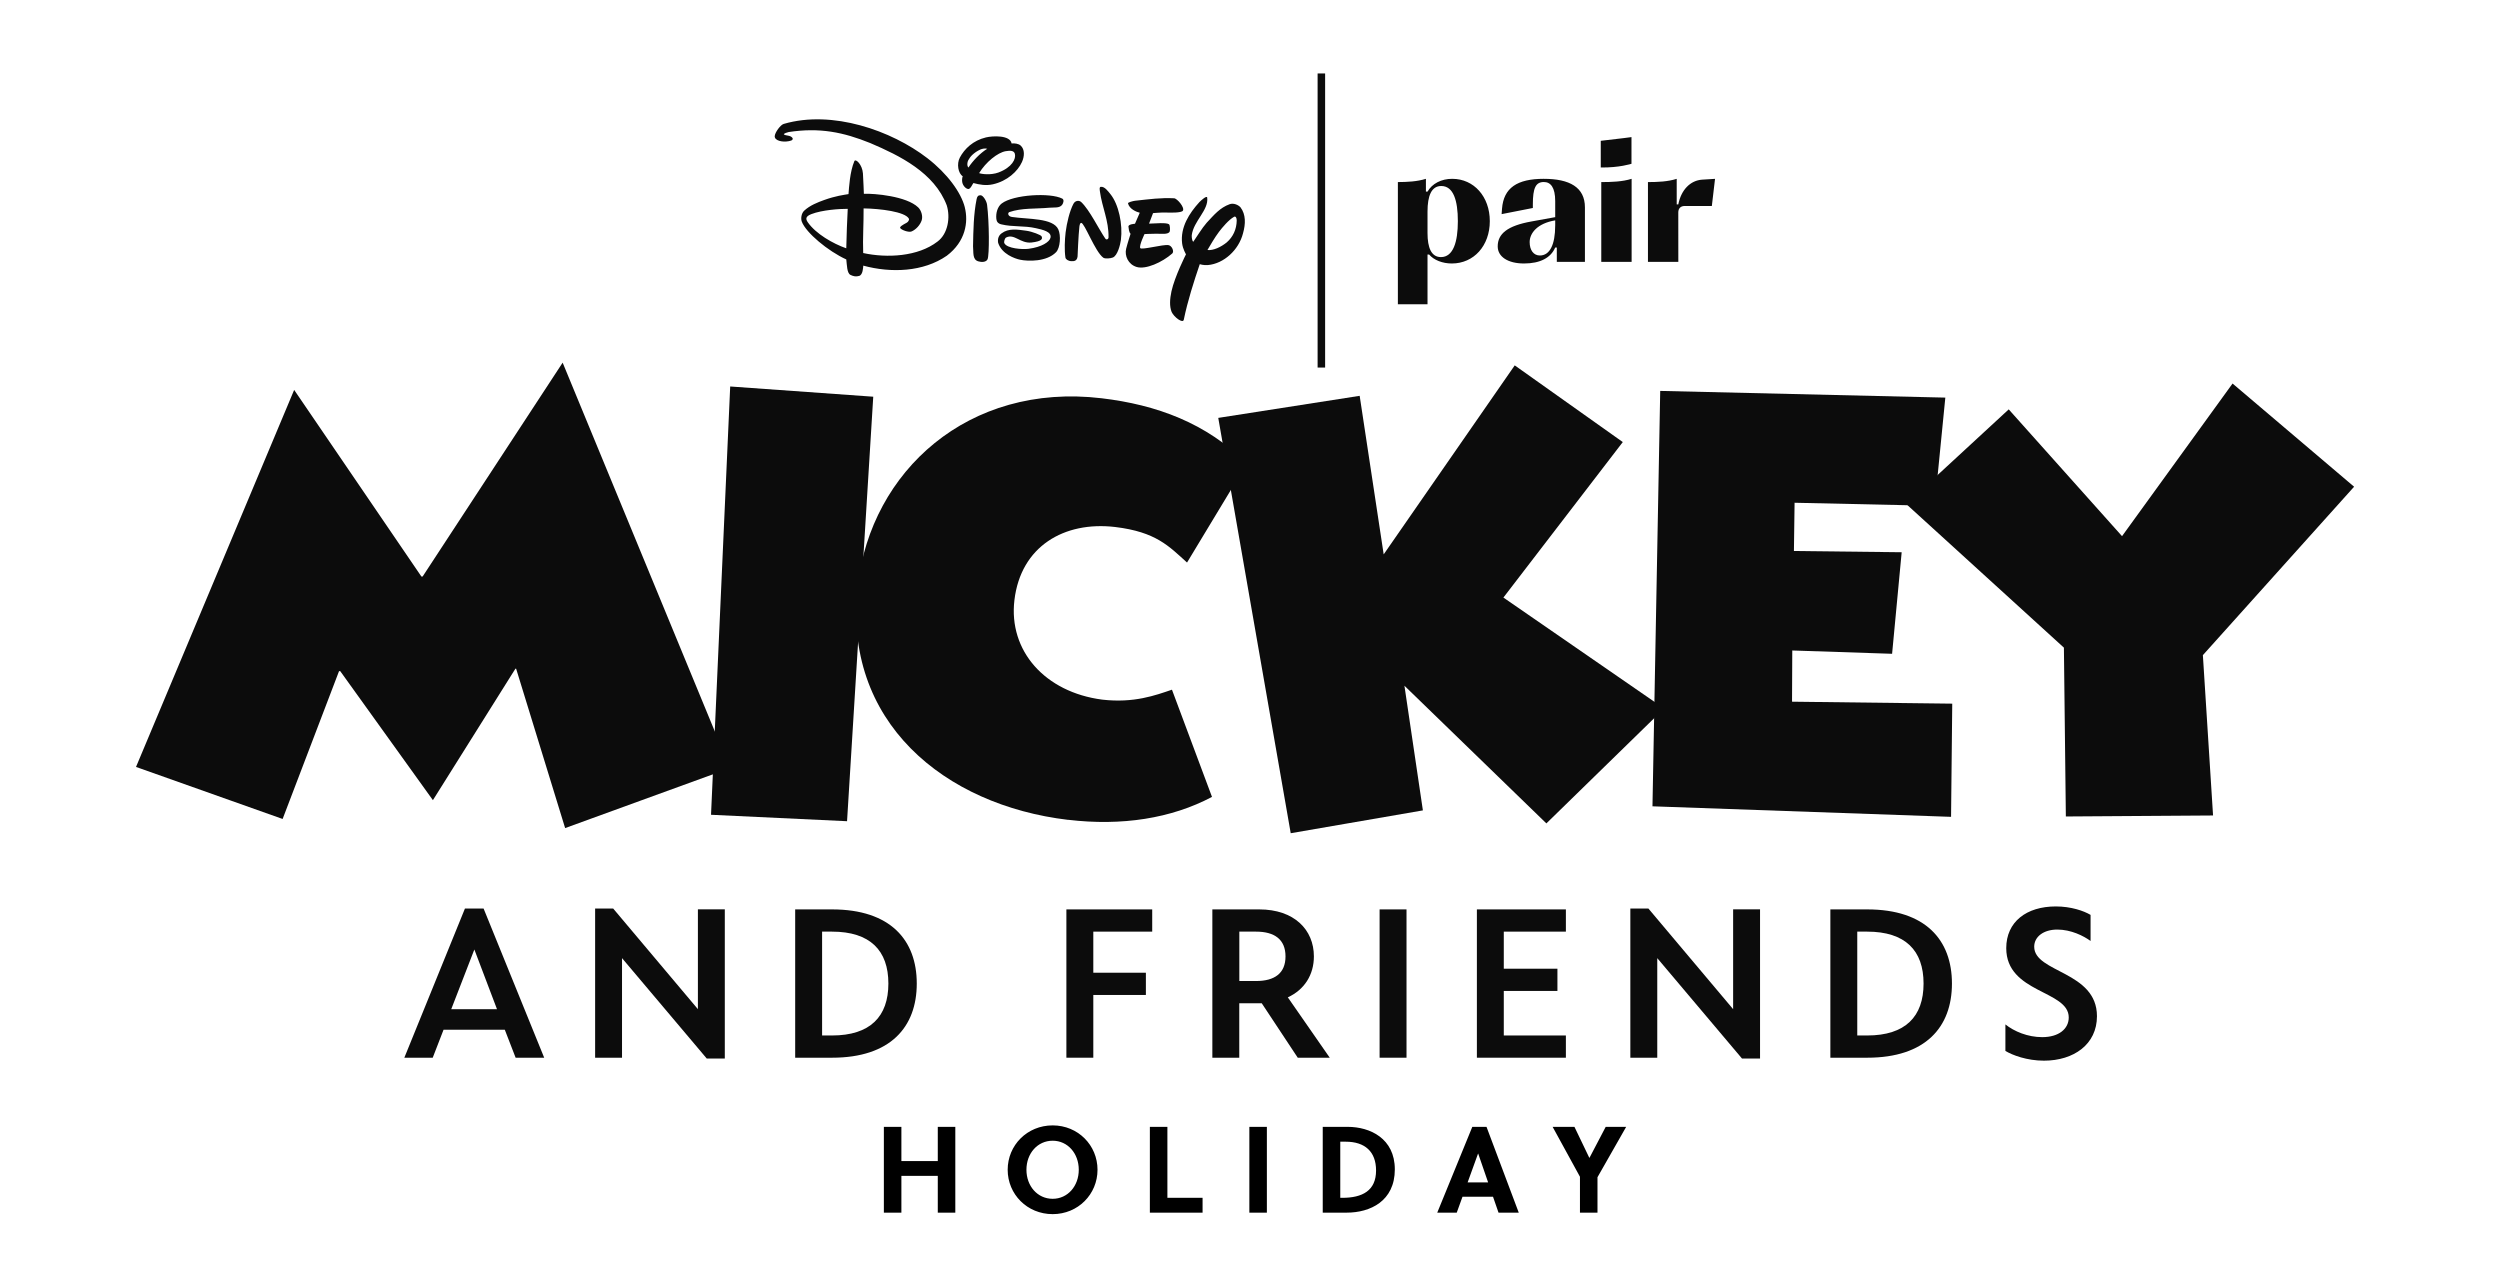 <svg xmlns="http://www.w3.org/2000/svg" fill="none" viewBox="0 0 167 85" height="85" width="167">
<path fill="#0C0C0C" d="M127.333 33.667L134.183 27.346L141.752 35.816L149.135 25.62L157.254 32.513L147.152 43.764L147.832 54.474L137.999 54.541L137.869 43.263L127.333 33.667Z"></path>
<path fill="#0C0C0C" d="M129.237 33.789L119.878 33.584L119.834 36.807L127.032 36.89L126.392 43.673L119.724 43.452L119.708 46.873L130.41 47.004L130.331 54.565L110.385 53.862L110.902 26.113L129.948 26.56L129.233 33.789H129.237Z"></path>
<path fill="#0C0C0C" d="M100.426 39.916L111.163 47.328L103.298 55.003L93.816 45.807L95.049 54.134L86.22 55.659L81.38 27.915L90.826 26.441L92.43 37.032L101.184 24.407L108.402 29.53L100.422 39.924L100.426 39.916Z"></path>
<path fill="#0C0C0C" d="M71.346 54.766C63.121 53.787 56.223 48.236 57.302 39.087C58.199 31.482 64.666 25.548 73.582 26.603C77.252 27.038 80.59 28.255 83.288 30.965L79.294 37.578C78.089 36.491 77.224 35.531 74.487 35.203C71.085 34.804 68.186 36.499 67.763 40.09C67.36 43.48 69.809 46.237 73.625 46.735C75.751 46.98 77.185 46.447 78.287 46.071L80.961 53.233C78.243 54.675 74.937 55.189 71.346 54.762V54.766Z"></path>
<path fill="#0C0C0C" d="M47.497 54.423L48.777 25.817L58.333 26.5L56.583 54.857L47.493 54.427L47.497 54.423Z"></path>
<path fill="#0C0C0C" d="M37.751 55.316L34.476 44.665H34.432L28.918 53.451L22.727 44.831H22.648L18.879 54.707L9.086 51.231L19.65 26.046L28.151 38.514H28.23L37.585 24.225L48.761 51.31L37.751 55.316Z"></path>
<path fill="#0C0C0C" d="M36.356 70.655H34.444L33.721 68.787H29.629L28.906 70.655H27.009L31.059 60.688H32.303L36.352 70.655H36.356ZM30.142 67.416H33.2L31.687 63.426L30.142 67.416Z"></path>
<path fill="#0C0C0C" d="M47.212 70.711L41.551 64.003V70.655H39.754V60.688H40.959L46.62 67.412V60.744H48.417V70.711H47.212Z"></path>
<path fill="#0C0C0C" d="M53.118 60.748H55.58C59.486 60.748 61.24 62.802 61.24 65.701C61.24 68.601 59.486 70.655 55.58 70.655H53.118V60.748ZM55.58 62.233H54.916V69.17H55.58C58.127 69.17 59.344 67.91 59.344 65.701C59.344 63.493 58.127 62.233 55.58 62.233Z"></path>
<path fill="#0C0C0C" d="M73.033 70.655H71.235V60.748H76.968V62.233H73.033V64.978H76.545V66.464H73.033V70.655Z"></path>
<path fill="#0C0C0C" d="M80.989 60.748H84.118C86.453 60.748 87.768 62.106 87.768 63.888C87.768 65.105 87.144 66.112 86.026 66.622L88.827 70.655H86.69L84.284 67.017H82.783V70.655H80.985V60.748H80.989ZM83.905 62.233H82.787V65.532H83.905C85.137 65.532 85.872 65.022 85.872 63.888C85.872 62.754 85.137 62.233 83.905 62.233Z"></path>
<path fill="#0C0C0C" d="M92.157 60.748H93.955V70.655H92.157V60.748Z"></path>
<path fill="#0C0C0C" d="M100.453 69.17H104.601V70.655H98.656V60.748H104.601V62.233H100.453V64.71H104.036V66.195H100.453V69.166V69.17Z"></path>
<path fill="#0C0C0C" d="M116.366 70.711L110.705 64.003V70.655H108.907V60.688H110.112L115.773 67.412V60.744H117.571V70.711H116.366Z"></path>
<path fill="#0C0C0C" d="M122.268 60.748H124.729C128.636 60.748 130.39 62.802 130.39 65.701C130.39 68.601 128.636 70.655 124.729 70.655H122.268V60.748ZM124.729 62.233H124.065V69.17H124.729C127.277 69.17 128.494 67.91 128.494 65.701C128.494 63.493 127.277 62.233 124.729 62.233Z"></path>
<path fill="#0C0C0C" d="M134.017 63.339C134.017 61.569 135.376 60.55 137.327 60.55C138.347 60.55 139.196 60.846 139.65 61.115V62.857C139.184 62.517 138.347 62.095 137.426 62.095C136.506 62.095 135.885 62.577 135.885 63.24C135.885 64.983 140.077 64.868 140.077 67.882C140.077 69.766 138.52 70.853 136.537 70.853C135.403 70.853 134.428 70.486 133.961 70.201V68.431C134.542 68.897 135.447 69.281 136.423 69.281C137.529 69.281 138.192 68.728 138.192 67.965C138.192 66.14 134.017 66.353 134.017 63.335V63.339Z"></path>
<path fill="#0C0C0C" d="M97.012 11.945C96.275 11.945 95.667 12.266 95.358 12.799H95.251V11.945C94.667 12.13 94.001 12.16 93.378 12.162V20.327H95.358V17.003H95.465C95.785 17.376 96.361 17.601 96.98 17.601C98.453 17.601 99.519 16.416 99.519 14.774C99.519 13.131 98.453 11.946 97.012 11.946V11.945ZM96.254 17.174C95.613 17.174 95.358 16.544 95.358 15.573V14.133C95.358 13.076 95.624 12.425 96.275 12.425C97.086 12.425 97.385 13.386 97.385 14.773C97.385 16.16 97.076 17.174 96.254 17.174ZM108.992 17.494H106.965V12.163C107.643 12.163 108.383 12.138 108.992 11.945V17.493V17.494ZM112.112 17.494H110.083V12.163C110.752 12.162 111.42 12.133 112.004 11.946V13.654H112.11C112.302 12.682 112.911 12.053 113.711 12L114.564 11.947L114.351 13.76H112.537C112.271 13.76 112.11 13.92 112.11 14.187L112.112 17.495V17.494ZM103.131 11.945C101.338 11.945 100.442 12.553 100.335 13.941L100.308 14.304L102.394 13.894V13.653C102.394 12.553 102.586 12.159 103.131 12.159C103.579 12.159 103.888 12.511 103.888 13.439V14.506L102.299 14.794C100.698 15.082 100.047 15.616 100.047 16.459C100.047 17.152 100.729 17.601 101.807 17.601C102.885 17.601 103.6 17.216 103.888 16.534H103.995V17.494H105.873V13.853C105.873 12.506 104.841 11.946 103.131 11.946V11.945ZM103.887 15.061C103.887 16.352 103.524 17.067 102.863 17.067C102.447 17.067 102.181 16.715 102.181 16.171C102.181 15.584 102.682 14.922 103.888 14.72V15.061H103.887ZM108.983 10.941C108.983 10.941 108.163 11.208 106.931 11.188V9.406C108.26 9.259 108.983 9.158 108.983 9.158V10.941Z"></path>
<path fill="#0C0C0C" d="M64.451 13.852C64.2 12.86 63.288 11.601 61.947 10.566C59.556 8.721 55.597 7.329 52.355 8.277C52.144 8.333 51.773 8.831 51.752 9.089C51.729 9.397 52.265 9.513 52.68 9.432C52.785 9.405 52.995 9.39 52.945 9.224C52.788 9.008 52.508 9.092 52.358 8.974C52.412 8.875 52.564 8.87 52.68 8.821C54.761 8.504 56.334 8.83 58.136 9.558C60.108 10.397 62.417 11.538 63.243 13.717C63.494 14.518 63.327 15.619 62.623 16.139C61.319 17.144 59.254 17.25 57.661 16.903C57.625 15.902 57.696 14.986 57.688 13.921C58.823 13.938 60.453 14.144 60.711 14.602C60.755 14.681 60.674 14.826 60.555 14.886C60.316 15.01 60.083 15.148 60.133 15.233C60.2 15.351 60.695 15.552 60.907 15.456C61.194 15.324 61.458 15.038 61.566 14.726C61.662 14.443 61.54 14.05 61.334 13.853C60.553 13.099 58.39 12.915 57.706 12.945C57.706 12.945 57.669 11.939 57.644 11.586C57.601 10.993 57.154 10.567 57.07 10.767C56.77 11.478 56.717 12.509 56.68 12.966C56.38 13.017 55.819 13.085 55.053 13.361C54.621 13.517 54.107 13.715 53.718 14.076C53.53 14.253 53.483 14.6 53.56 14.806C53.842 15.551 55.306 16.77 56.532 17.331C56.577 17.699 56.573 18.251 56.813 18.364C57.003 18.454 57.168 18.498 57.392 18.431C57.643 18.358 57.654 17.878 57.667 17.744C59.519 18.249 61.685 18.168 63.248 17.081C64.502 16.133 64.696 14.834 64.449 13.853M56.53 16.587C55.642 16.276 54.5 15.622 53.963 14.851C53.819 14.64 53.786 14.462 54.197 14.303C54.921 14.023 56.086 13.947 56.629 13.95C56.594 14.659 56.545 15.739 56.531 16.587M65.937 13.682C66.083 14.827 66.096 17.047 65.968 17.321C65.871 17.521 65.563 17.525 65.36 17.46C64.932 17.348 65.042 16.821 64.999 16.451C65.018 15.389 65.034 14.307 65.237 13.305C65.277 13.112 65.343 13.04 65.506 13.043C65.666 13.046 65.906 13.42 65.937 13.682ZM67.094 16.25C67.273 16.602 68.29 16.673 68.702 16.621C69.602 16.504 70.107 16.157 70.172 15.882C70.269 15.473 69.638 15.343 69.192 15.242C68.395 15.061 67.674 15.176 66.882 14.986C66.672 14.934 66.575 14.81 66.556 14.627C66.51 14.232 66.64 13.802 66.912 13.594C67.7 12.991 70.172 12.858 70.96 13.267C71.097 13.342 71.039 13.561 70.952 13.68C70.775 13.918 70.415 13.845 70.098 13.875C69.195 13.959 68.25 13.882 67.428 14.166C67.297 14.212 67.318 14.451 67.589 14.492C68.676 14.657 70.345 14.548 70.695 15.324C70.876 15.716 70.828 16.559 70.542 16.85C69.907 17.495 68.677 17.46 68.149 17.351C67.792 17.278 66.915 16.973 66.675 16.218C66.626 15.937 66.725 15.718 66.903 15.589C67.374 15.233 67.949 15.329 68.577 15.416C68.945 15.468 69.53 15.693 69.576 15.785C69.657 15.954 69.613 16.119 68.894 16.201C68.149 16.27 67.762 15.592 67.213 15.864C67.111 15.913 67.046 16.167 67.092 16.251M72.224 13.496C72.787 14.027 73.392 15.293 73.831 15.933C73.91 16.052 74.05 15.975 74.05 15.855C74.069 14.731 73.618 13.845 73.477 12.806C73.466 12.708 73.418 12.495 73.53 12.48C73.786 12.446 74.017 12.771 74.175 12.966C74.729 13.649 75.011 14.992 74.876 16.032C74.832 16.364 74.65 17.069 74.343 17.2C74.192 17.263 73.826 17.302 73.701 17.215C73.153 16.822 72.442 14.87 72.223 14.888C72.167 14.891 72.124 14.97 72.104 15.132C72.039 15.68 71.981 17.138 71.981 17.138C71.939 17.478 71.684 17.446 71.57 17.446C71.356 17.441 71.19 17.32 71.171 17.206C71.096 16.72 71.124 16.024 71.183 15.524C71.258 14.902 71.455 14.085 71.704 13.618C71.826 13.381 72.091 13.372 72.223 13.497M75.817 14.946L76.136 14.211C75.913 14.16 75.433 13.957 75.349 13.578C75.349 13.519 75.68 13.426 75.817 13.411C76.837 13.3 77.537 13.201 78.434 13.245C78.626 13.255 79.153 13.853 79.016 14.074C78.919 14.228 78.169 14.207 77.87 14.197C77.579 14.185 77.023 14.236 77.023 14.236L76.756 14.939C77.194 14.926 77.895 14.855 78.085 14.978C78.164 15.027 78.171 15.385 78.135 15.471C78.04 15.68 77.554 15.612 77.263 15.612C76.972 15.612 76.455 15.636 76.455 15.636C76.474 15.592 76.081 16.397 76.168 16.571C76.243 16.719 77.696 16.311 78.057 16.375C78.29 16.416 78.451 16.804 78.306 16.934C77.631 17.528 76.534 18.017 75.929 17.834C75.36 17.662 75.116 17.085 75.225 16.624C75.312 16.264 75.524 15.612 75.524 15.612C75.507 15.604 75.417 15.551 75.38 15.135C75.366 14.975 75.818 14.946 75.817 14.946ZM82.861 13.845C82.711 13.68 82.396 13.549 82.143 13.64C81.489 13.876 81.106 14.347 80.609 14.878C80.287 15.242 79.941 15.83 79.71 16.152C79.633 16.087 79.601 15.877 79.609 15.715C79.726 14.764 80.752 14.036 80.641 13.199C80.619 13.032 80.224 13.393 80.119 13.502C79.441 14.246 78.836 15.184 78.966 16.262C79.011 16.633 79.224 16.988 79.224 16.988C79.224 16.988 78.473 18.463 78.253 19.462C78.143 19.969 78.114 20.473 78.266 20.84C78.422 21.184 79.019 21.633 79.077 21.357C79.337 20.088 79.748 18.817 80.144 17.647C80.144 17.647 80.395 17.732 80.691 17.706C81.755 17.61 82.748 16.701 83.033 15.587C83.21 14.957 83.232 14.332 82.862 13.844M81.945 16.193C81.558 16.504 81.058 16.744 80.657 16.701C80.88 16.329 81.125 15.893 81.426 15.49C81.642 15.203 82.083 14.676 82.434 14.483C82.542 14.424 82.616 14.553 82.613 14.734C82.6 15.32 82.371 15.823 81.945 16.192M68.18 9.725C68.036 9.593 67.78 9.564 67.575 9.583C67.478 9.015 66.315 9.071 65.862 9.179C65.003 9.385 64.432 9.935 64.116 10.528C63.894 10.951 64.008 11.584 64.311 11.774C64.261 11.883 64.259 12.069 64.278 12.17C64.318 12.403 64.526 12.623 64.688 12.626C64.838 12.626 64.971 12.278 65.025 12.227C65.416 12.332 65.854 12.419 66.331 12.31C67.274 12.097 67.983 11.454 68.268 10.82C68.44 10.436 68.462 9.98 68.18 9.723M64.691 11.191C64.579 11.076 64.614 10.822 64.677 10.71C64.732 10.604 64.831 10.46 64.943 10.354C65.105 10.202 65.273 10.087 65.481 9.991C65.582 9.943 65.812 9.889 65.946 9.939C65.467 10.234 64.975 10.756 64.692 11.19M66.697 11.523C66.186 11.71 65.57 11.632 65.406 11.564C65.846 10.834 66.644 10.187 67.187 10.098C67.482 10.049 67.732 10.053 67.793 10.273C67.883 10.611 67.607 11.18 66.697 11.523"></path>
<path fill="#0C0C0C" d="M88.518 4.907H88.016V24.553H88.518V4.907Z"></path>
<path fill="black" d="M62.644 78.549H60.213V81.005H59.042V75.274H60.213V77.559H62.644V75.274H63.815V81.005H62.644V78.549ZM72.062 78.14C72.062 77.051 71.325 76.2 70.318 76.2C69.303 76.2 68.566 77.051 68.566 78.14C68.566 79.229 69.303 80.08 70.318 80.08C71.325 80.08 72.062 79.229 72.062 78.14ZM73.314 78.14C73.314 79.777 72.013 81.104 70.318 81.104C68.615 81.104 67.313 79.777 67.313 78.14C67.313 76.502 68.615 75.176 70.318 75.176C72.013 75.176 73.314 76.502 73.314 78.14ZM76.811 75.274H77.982V80.015H80.332V81.005H76.811V75.274ZM83.457 75.274H84.627V81.005H83.457V75.274ZM90.03 75.274C91.512 75.274 93.174 76.044 93.174 78.115C93.174 80.236 91.528 81.005 89.956 81.005H88.359V75.274H90.03ZM89.661 80.015C91.004 80.015 91.921 79.54 91.921 78.189C91.921 76.928 91.176 76.265 89.891 76.265H89.53V80.015H89.661ZM99.733 79.941H97.695L97.31 81.005H96.008L98.35 75.274H99.299L101.453 81.005H100.102L99.733 79.941ZM99.406 78.983L98.743 77.059H98.734L98.038 78.983H99.406ZM105.541 78.607L103.716 75.274H105.173L106.164 77.338H106.18L107.261 75.274H108.628L106.712 78.639V81.005H105.541V78.607Z"></path>
</svg>
